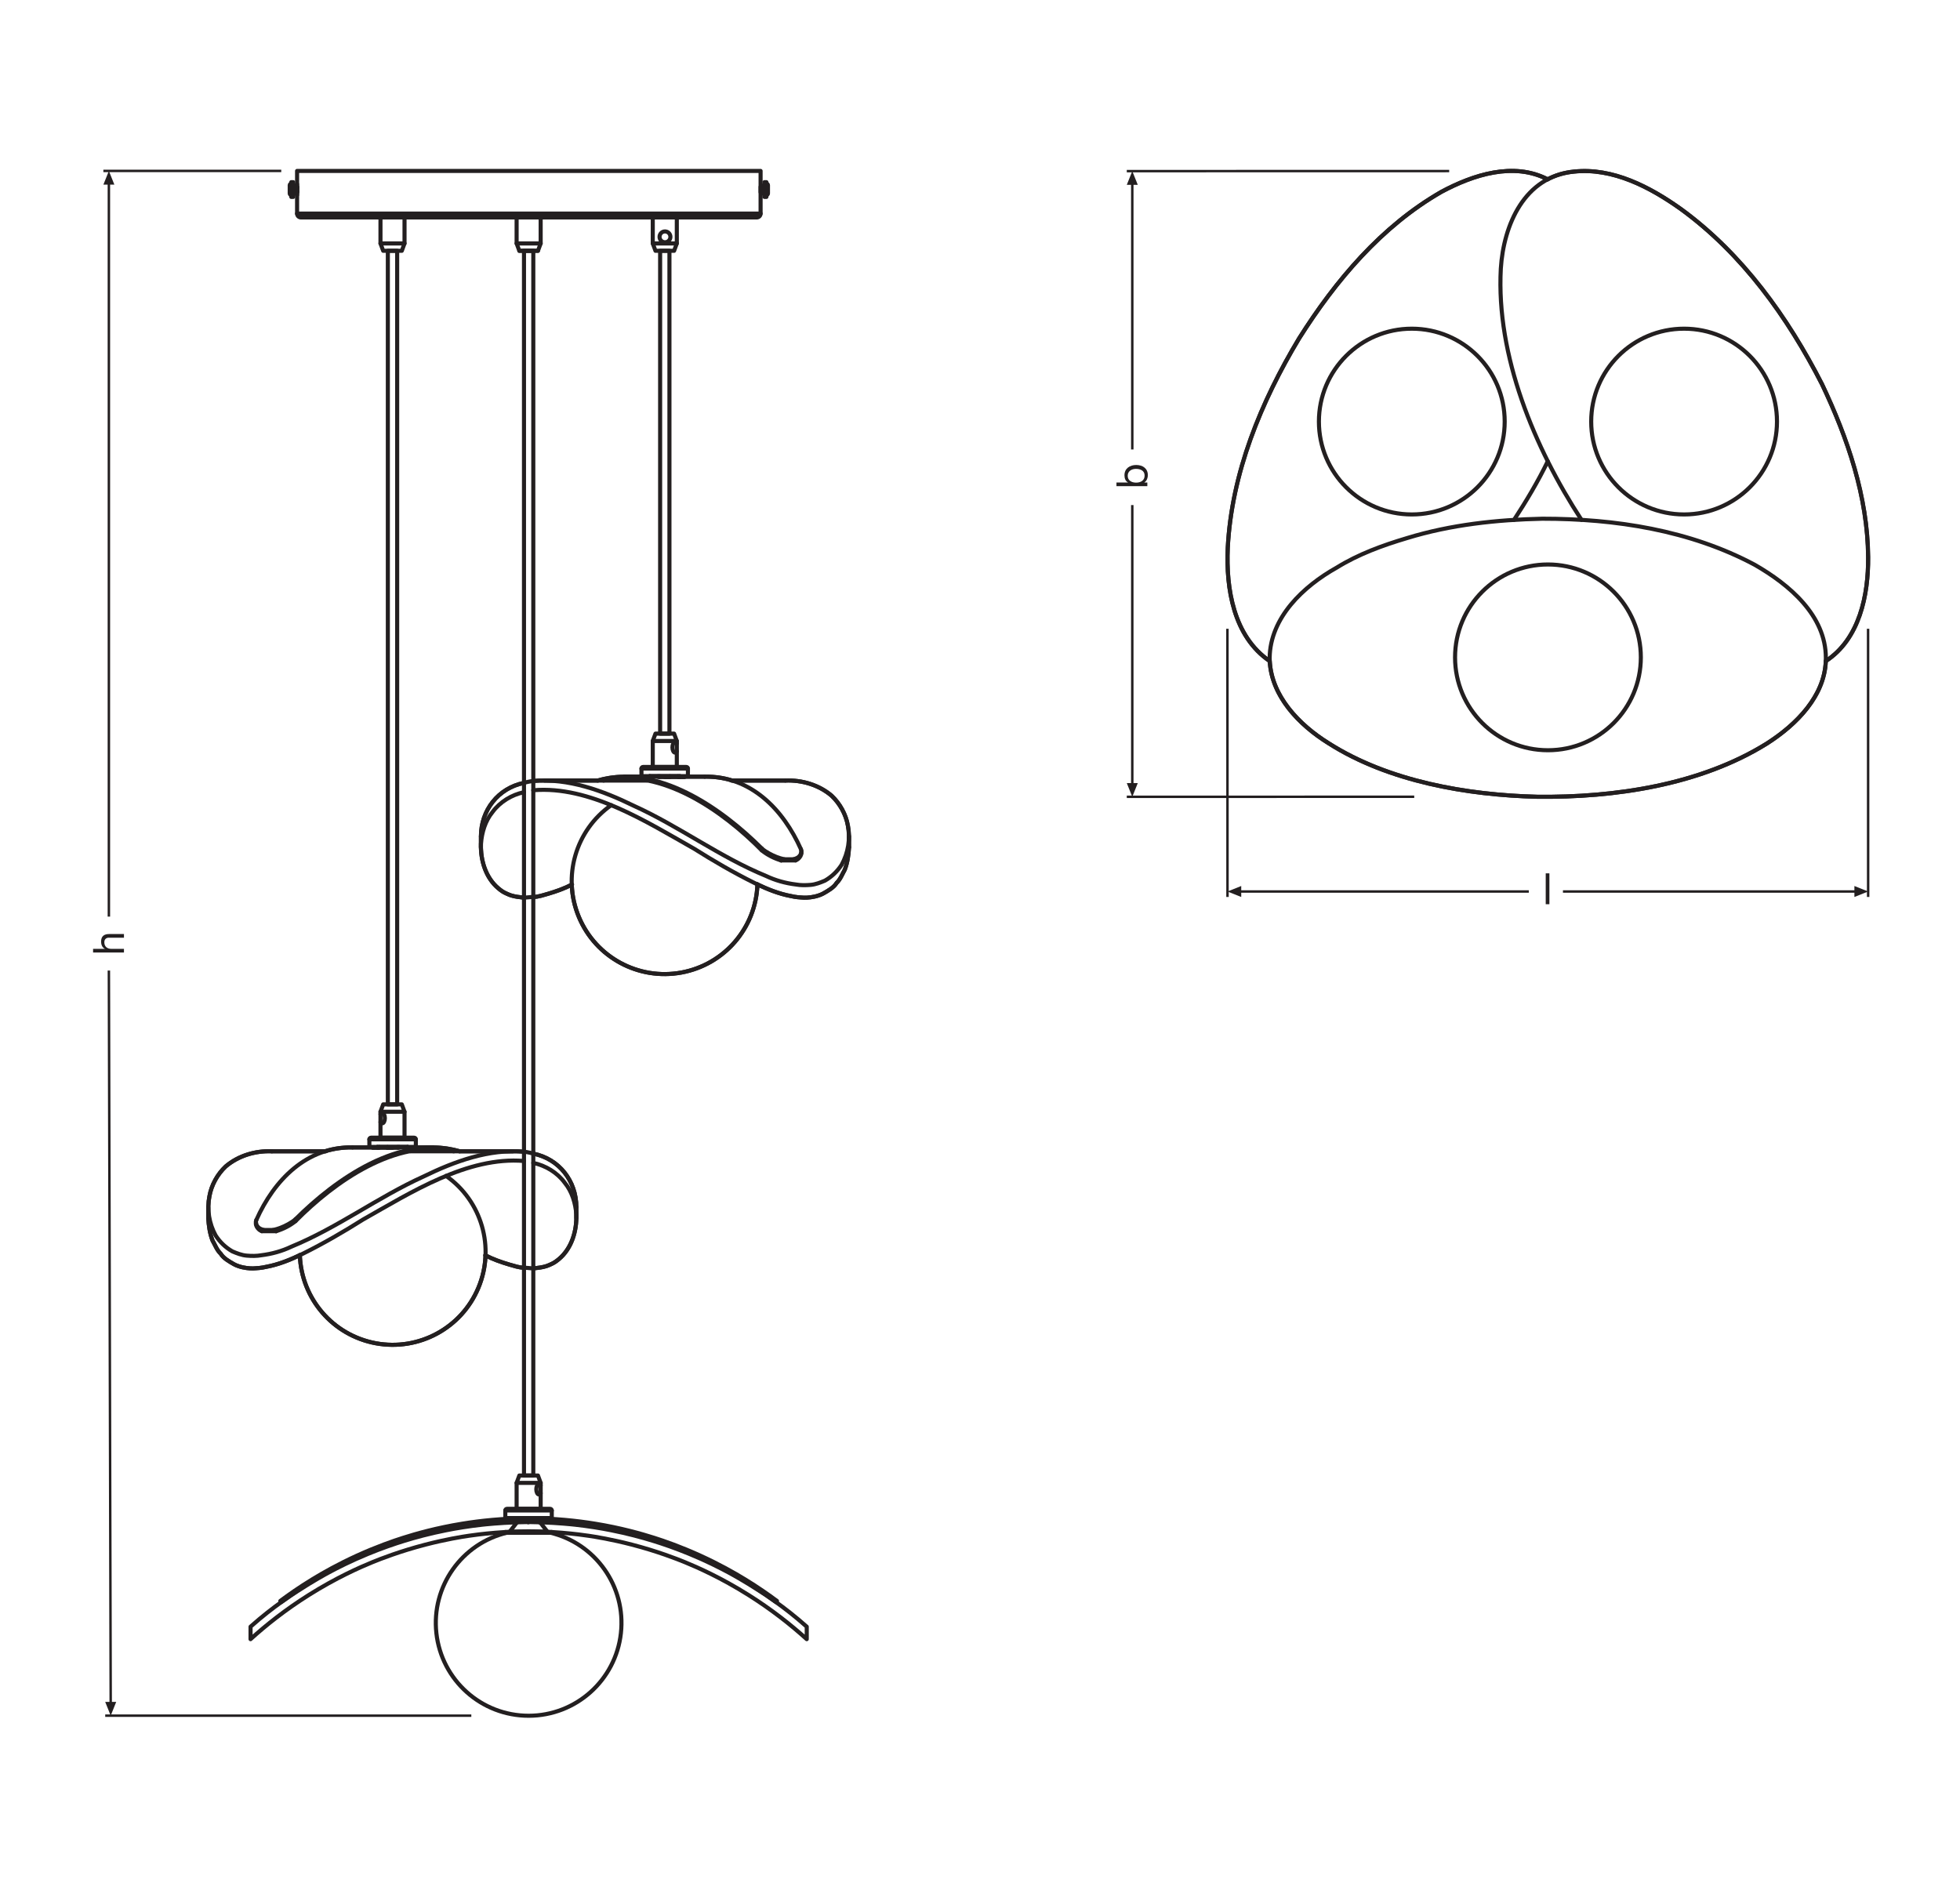 <?xml version="1.0" encoding="UTF-8" standalone="no"?>
<!-- Created with Inkscape (http://www.inkscape.org/) -->

<svg
   version="1.1"
   id="svg2"
   xml:space="preserve"
   width="453.543"
   height="436.536"
   viewBox="0 0 453.543 436.536"
   sodipodi:docname="PG_DAM_WORKFLOW-357767_DECOR_PEARL_PENDANT_3XG9_BG_ml_k_02.pdf"
   xmlns:inkscape="http://www.inkscape.org/namespaces/inkscape"
   xmlns:sodipodi="http://sodipodi.sourceforge.net/DTD/sodipodi-0.dtd"
   xmlns="http://www.w3.org/2000/svg"
   xmlns:svg="http://www.w3.org/2000/svg"><defs
     id="defs6"><clipPath
       clipPathUnits="userSpaceOnUse"
       id="clipPath16"><path
         d="M 0,327.402 H 340.157 V 0 H 0 Z"
         id="path14" /></clipPath><clipPath
       clipPathUnits="userSpaceOnUse"
       id="clipPath606"><path
         d="M 0,327.402 H 340.157 V 0 H 0 Z"
         id="path604" /></clipPath></defs><sodipodi:namedview
     id="namedview4"
     pagecolor="#ffffff"
     bordercolor="#666666"
     borderopacity="1.0"
     inkscape:pageshadow="2"
     inkscape:pageopacity="0.0"
     inkscape:pagecheckerboard="0" /><g
     id="g8"
     inkscape:groupmode="layer"
     inkscape:label="PG_DAM_WORKFLOW-357767_DECOR_PEARL_PENDANT_3XG9_BG_ml_k_02"
     transform="matrix(1.333,0,0,-1.333,0,436.536)"><g
       id="g10"><g
         id="g12"
         clip-path="url(#clipPath16)"><g
           id="g18"
           transform="translate(220.402,212.714)"><path
             d="m 0,0 c -6.26,4.266 -7.598,12.579 -7.272,19.661 0.668,12.949 5.768,25.351 12.389,36.359 6.333,10.042 14.305,19.476 24.711,25.451 5.52,2.957 12.487,5.229 18.42,2.17 l 0.008,-0.004 c 1.325,0.699 2.831,1.166 4.532,1.336 6.773,0.736 13.285,-2.699 18.651,-6.532 10.62,-7.745 18.503,-18.75 24.441,-30.366 4.457,-9.377 7.934,-19.55 8.013,-30.03 C 103.947,11.465 102.415,3.835 96.554,0 l -0.01,-0.006 C 96.302,-6.203 91.346,-11.09 86.386,-14.274 74.831,-21.514 59.905,-23.723 46.459,-23.566 34.26,-23.264 20.646,-20.909 10.234,-14.274 5.202,-11.146 0.338,-6.193 0.016,-0.01 Z"
             style="fill:none;stroke:#231f20;stroke-width:0.709;stroke-linecap:round;stroke-linejoin:round;stroke-miterlimit:10;stroke-dasharray:none;stroke-opacity:1"
             id="path20" /></g><g
           id="g22"
           transform="translate(228.953,254.291)"><path
             d="m 0,0 c 0,-8.906 7.22,-16.126 16.126,-16.126 8.906,0 16.126,7.22 16.126,16.126 0,8.906 -7.22,16.126 -16.126,16.126 C 7.22,16.126 0,8.906 0,0"
             style="fill:none;stroke:#231f20;stroke-width:0.709;stroke-linecap:round;stroke-linejoin:round;stroke-miterlimit:3.864;stroke-dasharray:none;stroke-opacity:1"
             id="path24" /></g><g
           id="g26"
           transform="translate(252.587,213.353)"><path
             d="m 0,0 c 0,-8.906 7.22,-16.126 16.126,-16.126 8.906,0 16.126,7.22 16.126,16.126 0,8.906 -7.22,16.126 -16.126,16.126 C 7.22,16.126 0,8.906 0,0"
             style="fill:none;stroke:#231f20;stroke-width:0.709;stroke-linecap:round;stroke-linejoin:round;stroke-miterlimit:3.864;stroke-dasharray:none;stroke-opacity:1"
             id="path28" /></g><g
           id="g30"
           transform="translate(276.22,254.291)"><path
             d="m 0,0 c 0,-8.906 7.22,-16.126 16.126,-16.126 8.906,0 16.126,7.22 16.126,16.126 0,8.906 -7.22,16.126 -16.126,16.126 C 7.22,16.126 0,8.906 0,0"
             style="fill:none;stroke:#231f20;stroke-width:0.709;stroke-linecap:round;stroke-linejoin:round;stroke-miterlimit:3.864;stroke-dasharray:none;stroke-opacity:1"
             id="path32" /></g><g
           id="g34"
           transform="translate(262.821,237.222)"><path
             d="M 0,0 C 2.112,3.228 4.179,6.69 5.858,10.167"
             style="fill:none;stroke:#231f20;stroke-width:0.709;stroke-linecap:round;stroke-linejoin:round;stroke-miterlimit:3.864;stroke-dasharray:none;stroke-opacity:1"
             id="path36" /></g><g
           id="g38"
           transform="translate(268.679,296.34)"><path
             d="m 0,0 c -5.939,3.081 -12.92,0.806 -18.449,-2.155 -10.406,-5.975 -18.378,-15.409 -24.711,-25.451 -6.62,-11.008 -11.721,-23.41 -12.389,-36.359 -0.326,-7.082 1.012,-15.395 7.272,-19.661"
             style="fill:none;stroke:#231f20;stroke-width:0.709;stroke-linecap:round;stroke-linejoin:round;stroke-miterlimit:3.864;stroke-dasharray:none;stroke-opacity:1"
             id="path40" /></g><g
           id="g42"
           transform="translate(316.956,213.252)"><path
             d="m 0,0 c -0.001,7.406 -6.392,12.753 -12.322,16.16 -11.253,6.022 -24.25,8.021 -36.897,8.012 -7.912,-0.174 -15.91,-1.035 -23.499,-3.367 -4.202,-1.248 -8.458,-2.799 -12.187,-5.117 C -90.675,12.46 -96.468,7.034 -96.554,0 c 0.052,-6.439 5.054,-11.593 10.235,-14.813 10.411,-6.634 24.025,-8.99 36.224,-9.292 13.446,-0.156 28.372,2.053 39.928,9.292 C -5.063,-11.536 0.037,-6.455 0,0"
             style="fill:none;stroke:#231f20;stroke-width:0.709;stroke-linecap:round;stroke-linejoin:round;stroke-miterlimit:3.864;stroke-dasharray:none;stroke-opacity:1"
             id="path44" /></g><g
           id="g46"
           transform="translate(316.956,212.714)"><path
             d="m 0,0 c 5.861,3.835 7.394,11.465 7.339,18.045 -0.078,10.48 -3.555,20.653 -8.012,30.03 -5.938,11.616 -13.821,22.621 -24.442,30.366 -5.365,3.833 -11.878,7.268 -18.651,6.532 -8.537,-0.854 -12.173,-9.185 -12.658,-16.833 -0.827,-15.146 5.85,-31.138 14.005,-43.631"
             style="fill:none;stroke:#231f20;stroke-width:0.709;stroke-linecap:round;stroke-linejoin:round;stroke-miterlimit:3.864;stroke-dasharray:none;stroke-opacity:1"
             id="path48" /></g><g
           id="g50"
           transform="translate(70.761,128.358)"><path
             d="m 0,0 v -0.09 h 0.471 3.906 0.091 c 1.525,-0.017 3.049,-0.23 4.554,-0.673 h 0.016 9.209 l 0.116,0.005 c 0.61,0.001 1.223,-0.022 1.836,-0.073 0,0 0.881,-0.101 1.616,-0.336 4.491,-0.911 7.475,-4.753 7.474,-9.292 v -1.886 l 0.002,-0.105 c -0.07,-2.614 -0.99,-5.328 -3.032,-7.032 -0.438,-0.367 -0.854,-0.666 -1.346,-0.875 -0.262,-0.111 -0.483,-0.23 -0.808,-0.337 -0.728,-0.237 -1.535,-0.314 -2.29,-0.404 l -1.616,0.135 c -0.855,-0.019 -1.741,0.32 -2.558,0.539 -1.367,0.402 -2.818,0.91 -4.091,1.572 l -0.026,0.014 c -0.07,-1.894 -0.476,-3.8 -1.243,-5.63 -2.93,-6.993 -10.336,-11 -17.792,-9.628 -7.442,1.37 -12.928,7.728 -13.197,15.286 v 0.015 c -1.862,-0.888 -3.837,-1.664 -5.868,-2.033 -0.718,-0.175 -1.492,-0.235 -2.222,-0.27 -0.362,0.003 -0.678,0 -1.145,0.068 -0.424,0.061 -0.905,0.146 -1.378,0.312 -0.294,0.103 -0.546,0.188 -0.844,0.361 -0.82,0.477 -1.775,0.992 -2.289,1.818 -0.655,0.617 -0.973,1.526 -1.414,2.289 -0.479,1.236 -0.666,2.588 -0.74,3.905 v 1.886 l 0.022,0.3 c 0.016,0.531 0.075,1.062 0.18,1.585 0.344,1.956 1.384,3.821 2.827,5.185 2.2,1.868 5.136,2.744 8.013,2.626 h 9.14 l 0.076,-0.003 c 1.488,0.466 3.085,0.707 4.789,0.676 h 4.309 V -0.08 0 Z"
             style="fill:none;stroke:#231f20;stroke-width:0.709;stroke-linecap:round;stroke-linejoin:round;stroke-miterlimit:10;stroke-dasharray:none;stroke-opacity:1"
             id="path52" /></g><g
           id="g54"
           transform="translate(52.052,109.593)"><path
             d="m 0,0 c 0.249,-7.578 5.742,-13.959 13.198,-15.331 7.457,-1.372 14.862,2.635 17.792,9.628 2.93,6.992 0.593,15.082 -5.614,19.435"
             style="fill:none;stroke:#231f20;stroke-width:0.709;stroke-linecap:round;stroke-linejoin:round;stroke-miterlimit:3.864;stroke-dasharray:none;stroke-opacity:1"
             id="path56" /></g><g
           id="g58"
           transform="translate(92.577,107.26)"><path
             d="M 0,0 C 0.755,0.089 1.562,0.166 2.289,0.404 2.614,0.51 2.836,0.629 3.097,0.741 3.589,0.95 4.006,1.249 4.444,1.616 6.672,3.475 7.564,6.537 7.474,9.359 7.311,11.336 6.731,13.332 5.454,14.88 4.157,16.64 2.127,17.871 0,18.314"
             style="fill:none;stroke:#231f20;stroke-width:0.709;stroke-linecap:round;stroke-linejoin:round;stroke-miterlimit:3.864;stroke-dasharray:none;stroke-opacity:1"
             id="path60" /></g><g
           id="g62"
           transform="translate(90.961,125.911)"><path
             d="m 0,0 c -9.787,0.831 -19.699,-5.508 -27.943,-10.167 -3.349,-2.113 -6.883,-4.165 -10.436,-5.925 -2.016,-0.993 -4.172,-1.885 -6.397,-2.29 -0.718,-0.175 -1.491,-0.235 -2.221,-0.269 -0.362,0.002 -0.678,0 -1.145,0.067 -0.425,0.062 -0.906,0.146 -1.378,0.312 -0.294,0.104 -0.546,0.188 -0.844,0.362 -0.82,0.477 -1.775,0.992 -2.289,1.818 -0.655,0.617 -0.973,1.526 -1.414,2.289 -0.48,1.236 -0.666,2.587 -0.741,3.905"
             style="fill:none;stroke:#231f20;stroke-width:0.709;stroke-linecap:round;stroke-linejoin:round;stroke-miterlimit:3.864;stroke-dasharray:none;stroke-opacity:1"
             id="path64" /></g><g
           id="g66"
           transform="translate(84.228,109.549)"><path
             d="M 0,0 C 1.293,-0.683 2.777,-1.204 4.175,-1.616 4.991,-1.834 5.878,-2.174 6.733,-2.155"
             style="fill:none;stroke:#231f20;stroke-width:0.709;stroke-linecap:round;stroke-linejoin:round;stroke-miterlimit:3.864;stroke-dasharray:none;stroke-opacity:1"
             id="path68" /></g><g
           id="g70"
           transform="translate(47.195,127.594)"><path
             d="m 0,0 c -2.876,0.119 -5.813,-0.758 -8.012,-2.626 -1.444,-1.364 -2.483,-3.229 -2.828,-5.184 -0.459,-2.305 -0.047,-4.743 1.077,-6.801 0.753,-1.162 1.704,-2.072 2.895,-2.76 0.785,-0.337 1.638,-0.671 2.491,-0.741 0.858,-0.071 1.727,-0.086 2.559,0.067 1.774,0.217 3.573,0.708 5.185,1.481 8.011,3.284 15.08,8.618 22.96,12.187 5.388,2.636 11.356,4.813 17.439,4.31"
             style="fill:none;stroke:#231f20;stroke-width:0.709;stroke-linecap:round;stroke-linejoin:round;stroke-miterlimit:3.864;stroke-dasharray:none;stroke-opacity:1"
             id="path72" /></g><g
           id="g74"
           transform="translate(92.577,127.19)"><path
             d="M 0,0 C 4.491,-0.911 7.475,-4.752 7.474,-9.292"
             style="fill:none;stroke:#231f20;stroke-width:0.709;stroke-linecap:round;stroke-linejoin:round;stroke-miterlimit:3.864;stroke-dasharray:none;stroke-opacity:1"
             id="path76" /></g><g
           id="g78"
           transform="translate(47.195,127.594)"><path
             d="M 0,0 H 9.359"
             style="fill:none;stroke:#231f20;stroke-width:0.709;stroke-linecap:round;stroke-linejoin:round;stroke-miterlimit:3.864;stroke-dasharray:none;stroke-opacity:1"
             id="path80" /></g><g
           id="g82"
           transform="translate(71.233,127.594)"><path
             d="M 0,0 H 17.776"
             style="fill:none;stroke:#231f20;stroke-width:0.709;stroke-linecap:round;stroke-linejoin:round;stroke-miterlimit:3.864;stroke-dasharray:none;stroke-opacity:1"
             id="path84" /></g><g
           id="g86"
           transform="translate(100.051,117.898)"><path
             d="M 0,0 V -1.885"
             style="fill:none;stroke:#231f20;stroke-width:0.709;stroke-linecap:round;stroke-linejoin:round;stroke-miterlimit:3.864;stroke-dasharray:none;stroke-opacity:1"
             id="path88" /></g><g
           id="g90"
           transform="translate(36.153,117.898)"><path
             d="M 0,0 V -1.885"
             style="fill:none;stroke:#231f20;stroke-width:0.709;stroke-linecap:round;stroke-linejoin:round;stroke-miterlimit:3.864;stroke-dasharray:none;stroke-opacity:1"
             id="path92" /></g><g
           id="g94"
           transform="translate(44.502,115.677)"><path
             d="m 0,0 c -0.14,-0.262 -0.055,-0.505 0,-0.741 0.046,-0.196 0.195,-0.395 0.337,-0.538 0.236,-0.24 0.606,-0.366 0.942,-0.472 L 0.943,-1.953 c -0.203,0.106 -0.339,0.14 -0.539,0.337 -0.248,0.244 -0.488,0.585 -0.48,0.954"
             style="fill:none;stroke:#231f20;stroke-width:0.709;stroke-linecap:round;stroke-linejoin:round;stroke-miterlimit:3.864;stroke-dasharray:none;stroke-opacity:1"
             id="path96" /></g><g
           id="g98"
           transform="translate(51.303,115.475)"><path
             d="M 0,0 C -0.97,-0.797 -2.167,-1.393 -3.367,-1.751"
             style="fill:none;stroke:#231f20;stroke-width:0.709;stroke-linecap:round;stroke-linejoin:round;stroke-miterlimit:3.864;stroke-dasharray:none;stroke-opacity:1"
             id="path100" /></g><g
           id="g102"
           transform="translate(47.936,113.724)"><path
             d="m 0,0 -0.539,0.202 c 0.915,0.196 1.802,0.555 2.626,1.01 0.45,0.248 0.915,0.539 1.28,0.875"
             style="fill:none;stroke:#231f20;stroke-width:0.709;stroke-linecap:round;stroke-linejoin:round;stroke-miterlimit:3.864;stroke-dasharray:none;stroke-opacity:1"
             id="path104" /></g><g
           id="g106"
           transform="translate(45.781,113.926)"><path
             d="M 0,0 H 1.616"
             style="fill:none;stroke:#231f20;stroke-width:0.709;stroke-linecap:round;stroke-linejoin:round;stroke-miterlimit:3.864;stroke-dasharray:none;stroke-opacity:1"
             id="path108" /></g><g
           id="g110"
           transform="translate(45.445,113.724)"><path
             d="M 0,0 H 2.491"
             style="fill:none;stroke:#231f20;stroke-width:0.709;stroke-linecap:round;stroke-linejoin:round;stroke-miterlimit:3.864;stroke-dasharray:none;stroke-opacity:1"
             id="path112" /></g><g
           id="g114"
           transform="translate(78.774,127.594)"><path
             d="M 0,0 C -10.083,2.265 -20.714,-5.281 -27.471,-12.12"
             style="fill:none;stroke:#231f20;stroke-width:0.709;stroke-linecap:round;stroke-linejoin:round;stroke-miterlimit:3.864;stroke-dasharray:none;stroke-opacity:1"
             id="path116" /></g><g
           id="g118"
           transform="translate(71.233,128.268)"><path
             d="M 0,0 H -0.135 -0.202 -0.471 -0.673 -1.01 -1.347 -1.616 L -2.357,-0.067 H -2.693 -3.097 -3.838 -4.175 -4.511 -4.848 -5.185 -5.454 -5.723 -5.925 -6.127 -6.262 -6.329 -6.396 -6.464 -6.531 V 0 h -0.067 0.067 0.067 0.135 0.202 0.067 0.135 0.202"
             style="fill:none;stroke:#231f20;stroke-width:0.709;stroke-linecap:round;stroke-linejoin:round;stroke-miterlimit:3.864;stroke-dasharray:none;stroke-opacity:1"
             id="path120" /></g><g
           id="g122"
           transform="translate(67.26,128.2)"><path
             d="M 0,0 H 0.404 0.875"
             style="fill:none;stroke:#231f20;stroke-width:0.709;stroke-linecap:round;stroke-linejoin:round;stroke-miterlimit:3.864;stroke-dasharray:none;stroke-opacity:1"
             id="path124" /></g><g
           id="g126"
           transform="translate(51.303,115.811)"><path
             d="M 0,0 C 6.993,6.979 18.151,14.827 28.481,11.783"
             style="fill:none;stroke:#231f20;stroke-width:0.709;stroke-linecap:round;stroke-linejoin:round;stroke-miterlimit:3.864;stroke-dasharray:none;stroke-opacity:1"
             id="path128" /></g><g
           id="g130"
           transform="translate(61.2,128.268)"><path
             d="M 0,0 C -7.994,0.148 -13.638,-5.713 -16.698,-12.591"
             style="fill:none;stroke:#231f20;stroke-width:0.709;stroke-linecap:round;stroke-linejoin:round;stroke-miterlimit:3.864;stroke-dasharray:none;stroke-opacity:1"
             id="path132" /></g><g
           id="g134"
           transform="translate(44.426,115.354)"><path
             d="M 0,0 V -0.34"
             style="fill:none;stroke:#231f20;stroke-width:0.709;stroke-linecap:round;stroke-linejoin:round;stroke-miterlimit:3.864;stroke-dasharray:none;stroke-opacity:1"
             id="path136" /></g><g
           id="g138"
           transform="translate(61.2,128.268)"><path
             d="M 0,0 H 3.905"
             style="fill:none;stroke:#231f20;stroke-width:0.709;stroke-linecap:round;stroke-linejoin:round;stroke-miterlimit:3.864;stroke-dasharray:none;stroke-opacity:1"
             id="path140" /></g><g
           id="g142"
           transform="translate(71.233,128.268)"><path
             d="M 0,0 H 3.905"
             style="fill:none;stroke:#231f20;stroke-width:0.709;stroke-linecap:round;stroke-linejoin:round;stroke-miterlimit:3.864;stroke-dasharray:none;stroke-opacity:1"
             id="path144" /></g><g
           id="g146"
           transform="translate(67.26,128.2)"><path
             d="M 0,0 V 0.135"
             style="fill:none;stroke:#231f20;stroke-width:0.709;stroke-linecap:round;stroke-linejoin:round;stroke-miterlimit:3.864;stroke-dasharray:none;stroke-opacity:1"
             id="path148" /></g><g
           id="g150"
           transform="translate(65.51,128.335)"><path
             d="M 0,0 V -0.135"
             style="fill:none;stroke:#231f20;stroke-width:0.709;stroke-linecap:round;stroke-linejoin:round;stroke-miterlimit:3.864;stroke-dasharray:none;stroke-opacity:1"
             id="path152" /></g><g
           id="g154"
           transform="translate(65.846,128.335)"><path
             d="M 0,0 -0.067,-0.135"
             style="fill:none;stroke:#231f20;stroke-width:0.709;stroke-linecap:round;stroke-linejoin:round;stroke-miterlimit:3.864;stroke-dasharray:none;stroke-opacity:1"
             id="path156" /></g><g
           id="g158"
           transform="translate(69.011,128.335)"><path
             d="M 0,0 0.067,-0.135"
             style="fill:none;stroke:#231f20;stroke-width:0.709;stroke-linecap:round;stroke-linejoin:round;stroke-miterlimit:3.864;stroke-dasharray:none;stroke-opacity:1"
             id="path160" /></g><g
           id="g162"
           transform="translate(69.28,128.335)"><path
             d="M 0,0 0.067,-0.067"
             style="fill:none;stroke:#231f20;stroke-width:0.709;stroke-linecap:round;stroke-linejoin:round;stroke-miterlimit:3.864;stroke-dasharray:none;stroke-opacity:1"
             id="path164" /></g><g
           id="g166"
           transform="translate(70.761,128.358)"><path
             d="M 0,0 V -0.09"
             style="fill:none;stroke:#231f20;stroke-width:0.709;stroke-linecap:round;stroke-linejoin:round;stroke-miterlimit:3.864;stroke-dasharray:none;stroke-opacity:1"
             id="path168" /></g><g
           id="g170"
           transform="translate(70.223,129.951)"><path
             d="m 0,0 v 4.511 l -0.471,1.28 H -3.703 L -4.175,4.511 V 0 Z"
             style="fill:none;stroke:#231f20;stroke-width:0.709;stroke-linecap:round;stroke-linejoin:round;stroke-miterlimit:10;stroke-dasharray:none;stroke-opacity:1"
             id="path172" /></g><g
           id="g174"
           transform="translate(66.051,134.043)"><path
             d="m 0,0 c 0.082,0.136 0.182,0.215 0.295,0.215 0.257,0 0.464,-0.408 0.464,-0.91 0,-0.495 -0.207,-0.903 -0.464,-0.903 -0.113,0 -0.213,0.079 -0.295,0.215"
             style="fill:none;stroke:#231f20;stroke-width:0.709;stroke-linecap:round;stroke-linejoin:round;stroke-miterlimit:3.864;stroke-dasharray:none;stroke-opacity:1"
             id="path176" /></g><g
           id="g178"
           transform="translate(66.049,134.462)"><path
             d="M 0,0 H 4.175"
             style="fill:none;stroke:#231f20;stroke-width:0.709;stroke-linecap:round;stroke-linejoin:round;stroke-miterlimit:3.864;stroke-dasharray:none;stroke-opacity:1"
             id="path180" /></g><g
           id="g182"
           transform="translate(72.185,128.358)"><path
             d="M 0,0 V 1.3 1.316 C 0,1.473 -0.127,1.6 -0.283,1.6 H -7.782 C -7.939,1.6 -8.065,1.473 -8.065,1.316 V 1.3 0 Z"
             style="fill:none;stroke:#231f20;stroke-width:0.709;stroke-linecap:round;stroke-linejoin:round;stroke-miterlimit:10;stroke-dasharray:none;stroke-opacity:1"
             id="path184" /></g><g
           id="g186"
           transform="translate(72.185,129.674)"><path
             d="M 0,0 H -8.065"
             style="fill:none;stroke:#231f20;stroke-width:0.709;stroke-linecap:round;stroke-linejoin:round;stroke-miterlimit:10;stroke-dasharray:none;stroke-opacity:1"
             id="path188" /></g><path
           d="m 67.328,283.938 h 1.616 V 135.741 h -1.616 z"
           style="fill:none;stroke:#231f20;stroke-width:0.709;stroke-linecap:round;stroke-linejoin:round;stroke-miterlimit:10;stroke-dasharray:none;stroke-opacity:1"
           id="path190" /><g
           id="g192"
           transform="translate(112.777,192.727)"><path
             d="m 0,0 v -0.09 h -0.471 -3.906 -0.091 c -1.525,-0.017 -3.049,-0.23 -4.554,-0.673 h -0.016 -9.209 l -0.116,0.005 c -0.61,0.001 -1.223,-0.022 -1.836,-0.073 0,0 -0.881,-0.101 -1.616,-0.336 -4.491,-0.911 -7.475,-4.753 -7.474,-9.292 v -1.886 l -0.002,-0.105 c 0.07,-2.614 0.99,-5.328 3.032,-7.032 0.438,-0.367 0.854,-0.666 1.346,-0.875 0.262,-0.111 0.483,-0.23 0.808,-0.337 0.728,-0.237 1.535,-0.314 2.29,-0.404 l 1.616,0.135 c 0.855,-0.019 1.741,0.32 2.558,0.539 1.367,0.402 2.818,0.91 4.091,1.572 l 0.026,0.014 c 0.07,-1.894 0.476,-3.8 1.243,-5.63 2.93,-6.993 10.336,-11 17.792,-9.628 7.442,1.37 12.928,7.728 13.197,15.286 v 0.015 c 1.862,-0.888 3.837,-1.664 5.868,-2.033 0.718,-0.175 1.492,-0.235 2.222,-0.27 0.362,0.003 0.678,0 1.145,0.068 0.424,0.061 0.905,0.146 1.378,0.312 0.294,0.103 0.546,0.188 0.844,0.361 0.82,0.477 1.775,0.992 2.289,1.818 0.655,0.617 0.973,1.526 1.414,2.289 0.479,1.236 0.666,2.588 0.74,3.905 v 1.886 l -0.022,0.3 c -0.016,0.531 -0.075,1.062 -0.18,1.585 -0.344,1.956 -1.384,3.821 -2.827,5.185 -2.2,1.868 -5.136,2.744 -8.013,2.626 h -9.14 L 14.35,-0.766 C 12.862,-0.3 11.265,-0.059 9.561,-0.09 H 5.252 V -0.08 0 Z"
             style="fill:none;stroke:#231f20;stroke-width:0.709;stroke-linecap:round;stroke-linejoin:round;stroke-miterlimit:10;stroke-dasharray:none;stroke-opacity:1"
             id="path194" /></g><g
           id="g196"
           transform="translate(131.486,173.962)"><path
             d="m 0,0 c -0.249,-7.578 -5.742,-13.959 -13.198,-15.331 -7.457,-1.372 -14.862,2.635 -17.792,9.628 -2.93,6.992 -0.593,15.082 5.614,19.435"
             style="fill:none;stroke:#231f20;stroke-width:0.709;stroke-linecap:round;stroke-linejoin:round;stroke-miterlimit:3.864;stroke-dasharray:none;stroke-opacity:1"
             id="path198" /></g><g
           id="g200"
           transform="translate(90.961,171.629)"><path
             d="m 0,0 c -0.755,0.089 -1.562,0.166 -2.289,0.404 -0.325,0.106 -0.547,0.225 -0.808,0.337 -0.492,0.209 -0.909,0.508 -1.347,0.875 -2.228,1.859 -3.12,4.921 -3.03,7.743 0.163,1.977 0.743,3.973 2.02,5.521 1.297,1.76 3.327,2.991 5.454,3.434"
             style="fill:none;stroke:#231f20;stroke-width:0.709;stroke-linecap:round;stroke-linejoin:round;stroke-miterlimit:3.864;stroke-dasharray:none;stroke-opacity:1"
             id="path202" /></g><g
           id="g204"
           transform="translate(92.577,190.28)"><path
             d="m 0,0 c 9.787,0.831 19.699,-5.508 27.943,-10.167 3.349,-2.113 6.883,-4.165 10.436,-5.925 2.016,-0.993 4.172,-1.885 6.397,-2.29 0.718,-0.175 1.491,-0.235 2.221,-0.269 0.362,0.002 0.678,0 1.145,0.067 0.425,0.062 0.906,0.146 1.378,0.312 0.294,0.104 0.546,0.188 0.844,0.362 0.82,0.477 1.775,0.992 2.289,1.818 0.655,0.617 0.973,1.526 1.414,2.289 0.48,1.236 0.666,2.587 0.741,3.905"
             style="fill:none;stroke:#231f20;stroke-width:0.709;stroke-linecap:round;stroke-linejoin:round;stroke-miterlimit:3.864;stroke-dasharray:none;stroke-opacity:1"
             id="path206" /></g><g
           id="g208"
           transform="translate(99.31,173.918)"><path
             d="M 0,0 C -1.293,-0.683 -2.777,-1.204 -4.175,-1.616 -4.991,-1.834 -5.878,-2.174 -6.733,-2.155"
             style="fill:none;stroke:#231f20;stroke-width:0.709;stroke-linecap:round;stroke-linejoin:round;stroke-miterlimit:3.864;stroke-dasharray:none;stroke-opacity:1"
             id="path210" /></g><g
           id="g212"
           transform="translate(136.343,191.963)"><path
             d="m 0,0 c 2.876,0.119 5.813,-0.758 8.012,-2.626 1.444,-1.364 2.483,-3.229 2.828,-5.184 0.459,-2.305 0.047,-4.743 -1.077,-6.801 -0.753,-1.162 -1.704,-2.072 -2.895,-2.761 -0.785,-0.336 -1.638,-0.67 -2.491,-0.74 -0.858,-0.071 -1.727,-0.086 -2.559,0.067 -1.774,0.217 -3.573,0.708 -5.185,1.481 -8.011,3.284 -15.08,8.618 -22.96,12.187 -5.388,2.636 -11.356,4.813 -17.439,4.31"
             style="fill:none;stroke:#231f20;stroke-width:0.709;stroke-linecap:round;stroke-linejoin:round;stroke-miterlimit:3.864;stroke-dasharray:none;stroke-opacity:1"
             id="path214" /></g><g
           id="g216"
           transform="translate(90.961,191.559)"><path
             d="M 0,0 C -4.491,-0.911 -7.475,-4.752 -7.474,-9.292"
             style="fill:none;stroke:#231f20;stroke-width:0.709;stroke-linecap:round;stroke-linejoin:round;stroke-miterlimit:3.864;stroke-dasharray:none;stroke-opacity:1"
             id="path218" /></g><g
           id="g220"
           transform="translate(136.343,191.963)"><path
             d="M 0,0 H -9.359"
             style="fill:none;stroke:#231f20;stroke-width:0.709;stroke-linecap:round;stroke-linejoin:round;stroke-miterlimit:3.864;stroke-dasharray:none;stroke-opacity:1"
             id="path222" /></g><g
           id="g224"
           transform="translate(112.305,191.963)"><path
             d="M 0,0 H -17.776"
             style="fill:none;stroke:#231f20;stroke-width:0.709;stroke-linecap:round;stroke-linejoin:round;stroke-miterlimit:3.864;stroke-dasharray:none;stroke-opacity:1"
             id="path226" /></g><g
           id="g228"
           transform="translate(83.487,182.268)"><path
             d="M 0,0 V -1.885"
             style="fill:none;stroke:#231f20;stroke-width:0.709;stroke-linecap:round;stroke-linejoin:round;stroke-miterlimit:3.864;stroke-dasharray:none;stroke-opacity:1"
             id="path230" /></g><g
           id="g232"
           transform="translate(147.385,182.268)"><path
             d="M 0,0 V -1.885"
             style="fill:none;stroke:#231f20;stroke-width:0.709;stroke-linecap:round;stroke-linejoin:round;stroke-miterlimit:3.864;stroke-dasharray:none;stroke-opacity:1"
             id="path234" /></g><g
           id="g236"
           transform="translate(139.036,180.046)"><path
             d="m 0,0 c 0.14,-0.262 0.055,-0.505 0,-0.741 -0.046,-0.196 -0.195,-0.395 -0.337,-0.538 -0.236,-0.24 -0.606,-0.366 -0.942,-0.472 l 0.336,-0.202 c 0.203,0.106 0.339,0.14 0.539,0.337 0.248,0.244 0.488,0.585 0.48,0.954"
             style="fill:none;stroke:#231f20;stroke-width:0.709;stroke-linecap:round;stroke-linejoin:round;stroke-miterlimit:3.864;stroke-dasharray:none;stroke-opacity:1"
             id="path238" /></g><g
           id="g240"
           transform="translate(132.236,179.844)"><path
             d="M 0,0 C 0.97,-0.797 2.167,-1.393 3.367,-1.751"
             style="fill:none;stroke:#231f20;stroke-width:0.709;stroke-linecap:round;stroke-linejoin:round;stroke-miterlimit:3.864;stroke-dasharray:none;stroke-opacity:1"
             id="path242" /></g><g
           id="g244"
           transform="translate(135.602,178.093)"><path
             d="m 0,0 0.539,0.202 c -0.915,0.196 -1.802,0.555 -2.626,1.01 -0.45,0.248 -0.915,0.539 -1.28,0.875"
             style="fill:none;stroke:#231f20;stroke-width:0.709;stroke-linecap:round;stroke-linejoin:round;stroke-miterlimit:3.864;stroke-dasharray:none;stroke-opacity:1"
             id="path246" /></g><g
           id="g248"
           transform="translate(137.757,178.295)"><path
             d="M 0,0 H -1.616"
             style="fill:none;stroke:#231f20;stroke-width:0.709;stroke-linecap:round;stroke-linejoin:round;stroke-miterlimit:3.864;stroke-dasharray:none;stroke-opacity:1"
             id="path250" /></g><g
           id="g252"
           transform="translate(138.093,178.093)"><path
             d="M 0,0 H -2.491"
             style="fill:none;stroke:#231f20;stroke-width:0.709;stroke-linecap:round;stroke-linejoin:round;stroke-miterlimit:3.864;stroke-dasharray:none;stroke-opacity:1"
             id="path254" /></g><g
           id="g256"
           transform="translate(104.764,191.963)"><path
             d="M 0,0 C 10.083,2.265 20.714,-5.281 27.471,-12.12"
             style="fill:none;stroke:#231f20;stroke-width:0.709;stroke-linecap:round;stroke-linejoin:round;stroke-miterlimit:3.864;stroke-dasharray:none;stroke-opacity:1"
             id="path258" /></g><g
           id="g260"
           transform="translate(112.305,192.637)"><path
             d="M 0,0 H 0.135 0.202 0.471 0.673 1.01 1.347 1.616 L 2.357,-0.067 H 2.693 3.097 3.838 4.175 4.511 4.848 5.185 5.454 5.723 5.925 6.127 6.262 6.329 6.397 6.464 6.531 V 0 H 6.598 6.531 6.464 6.329 6.127 6.06 5.925 5.723"
             style="fill:none;stroke:#231f20;stroke-width:0.709;stroke-linecap:round;stroke-linejoin:round;stroke-miterlimit:3.864;stroke-dasharray:none;stroke-opacity:1"
             id="path262" /></g><g
           id="g264"
           transform="translate(116.278,192.569)"><path
             d="M 0,0 H -0.404 -0.875"
             style="fill:none;stroke:#231f20;stroke-width:0.709;stroke-linecap:round;stroke-linejoin:round;stroke-miterlimit:3.864;stroke-dasharray:none;stroke-opacity:1"
             id="path266" /></g><g
           id="g268"
           transform="translate(132.236,180.18)"><path
             d="M 0,0 C -6.993,6.979 -18.151,14.827 -28.481,11.783"
             style="fill:none;stroke:#231f20;stroke-width:0.709;stroke-linecap:round;stroke-linejoin:round;stroke-miterlimit:3.864;stroke-dasharray:none;stroke-opacity:1"
             id="path270" /></g><g
           id="g272"
           transform="translate(122.338,192.637)"><path
             d="M 0,0 C 7.994,0.148 13.638,-5.713 16.698,-12.591"
             style="fill:none;stroke:#231f20;stroke-width:0.709;stroke-linecap:round;stroke-linejoin:round;stroke-miterlimit:3.864;stroke-dasharray:none;stroke-opacity:1"
             id="path274" /></g><g
           id="g276"
           transform="translate(139.113,179.723)"><path
             d="M 0,0 V -0.34"
             style="fill:none;stroke:#231f20;stroke-width:0.709;stroke-linecap:round;stroke-linejoin:round;stroke-miterlimit:3.864;stroke-dasharray:none;stroke-opacity:1"
             id="path278" /></g><g
           id="g280"
           transform="translate(122.338,192.637)"><path
             d="M 0,0 H -3.905"
             style="fill:none;stroke:#231f20;stroke-width:0.709;stroke-linecap:round;stroke-linejoin:round;stroke-miterlimit:3.864;stroke-dasharray:none;stroke-opacity:1"
             id="path282" /></g><g
           id="g284"
           transform="translate(112.305,192.637)"><path
             d="M 0,0 H -3.905"
             style="fill:none;stroke:#231f20;stroke-width:0.709;stroke-linecap:round;stroke-linejoin:round;stroke-miterlimit:3.864;stroke-dasharray:none;stroke-opacity:1"
             id="path286" /></g><g
           id="g288"
           transform="translate(116.278,192.569)"><path
             d="M 0,0 V 0.135"
             style="fill:none;stroke:#231f20;stroke-width:0.709;stroke-linecap:round;stroke-linejoin:round;stroke-miterlimit:3.864;stroke-dasharray:none;stroke-opacity:1"
             id="path290" /></g><g
           id="g292"
           transform="translate(118.029,192.704)"><path
             d="M 0,0 V -0.135"
             style="fill:none;stroke:#231f20;stroke-width:0.709;stroke-linecap:round;stroke-linejoin:round;stroke-miterlimit:3.864;stroke-dasharray:none;stroke-opacity:1"
             id="path294" /></g><g
           id="g296"
           transform="translate(117.692,192.704)"><path
             d="M 0,0 0.067,-0.135"
             style="fill:none;stroke:#231f20;stroke-width:0.709;stroke-linecap:round;stroke-linejoin:round;stroke-miterlimit:3.864;stroke-dasharray:none;stroke-opacity:1"
             id="path298" /></g><g
           id="g300"
           transform="translate(114.527,192.704)"><path
             d="M 0,0 -0.067,-0.135"
             style="fill:none;stroke:#231f20;stroke-width:0.709;stroke-linecap:round;stroke-linejoin:round;stroke-miterlimit:3.864;stroke-dasharray:none;stroke-opacity:1"
             id="path302" /></g><g
           id="g304"
           transform="translate(114.258,192.704)"><path
             d="M 0,0 -0.067,-0.067"
             style="fill:none;stroke:#231f20;stroke-width:0.709;stroke-linecap:round;stroke-linejoin:round;stroke-miterlimit:3.864;stroke-dasharray:none;stroke-opacity:1"
             id="path306" /></g><g
           id="g308"
           transform="translate(112.777,192.727)"><path
             d="M 0,0 V -0.09"
             style="fill:none;stroke:#231f20;stroke-width:0.709;stroke-linecap:round;stroke-linejoin:round;stroke-miterlimit:3.864;stroke-dasharray:none;stroke-opacity:1"
             id="path310" /></g><g
           id="g312"
           transform="translate(113.315,194.32)"><path
             d="m 0,0 v 4.511 l 0.471,1.28 H 3.703 L 4.175,4.511 V 0 Z"
             style="fill:none;stroke:#231f20;stroke-width:0.709;stroke-linecap:round;stroke-linejoin:round;stroke-miterlimit:10;stroke-dasharray:none;stroke-opacity:1"
             id="path314" /></g><g
           id="g316"
           transform="translate(117.487,197.029)"><path
             d="m 0,0 c -0.082,-0.136 -0.182,-0.215 -0.295,-0.215 -0.257,0 -0.464,0.408 -0.464,0.903 0,0.502 0.207,0.91 0.464,0.91 0.113,0 0.213,-0.079 0.295,-0.215"
             style="fill:none;stroke:#231f20;stroke-width:0.709;stroke-linecap:round;stroke-linejoin:round;stroke-miterlimit:3.864;stroke-dasharray:none;stroke-opacity:1"
             id="path318" /></g><g
           id="g320"
           transform="translate(117.49,198.831)"><path
             d="M 0,0 H -4.175"
             style="fill:none;stroke:#231f20;stroke-width:0.709;stroke-linecap:round;stroke-linejoin:round;stroke-miterlimit:3.864;stroke-dasharray:none;stroke-opacity:1"
             id="path322" /></g><g
           id="g324"
           transform="translate(111.353,192.727)"><path
             d="M 0,0 V 1.3 1.316 C 0,1.473 0.127,1.6 0.283,1.6 H 7.782 C 7.939,1.6 8.066,1.473 8.066,1.316 V 1.3 0 Z"
             style="fill:none;stroke:#231f20;stroke-width:0.709;stroke-linecap:round;stroke-linejoin:round;stroke-miterlimit:10;stroke-dasharray:none;stroke-opacity:1"
             id="path326" /></g><g
           id="g328"
           transform="translate(111.353,194.043)"><path
             d="M 0,0 H 8.066"
             style="fill:none;stroke:#231f20;stroke-width:0.709;stroke-linecap:round;stroke-linejoin:round;stroke-miterlimit:10;stroke-dasharray:none;stroke-opacity:1"
             id="path330" /></g><path
           d="m 116.21,200.11 h -1.616 v 83.828 h 1.616 z"
           style="fill:none;stroke:#231f20;stroke-width:0.709;stroke-linecap:round;stroke-linejoin:round;stroke-miterlimit:10;stroke-dasharray:none;stroke-opacity:1"
           id="path332" /><g
           id="g334"
           transform="translate(93.856,289.729)"><path
             d="m 0,0 v -4.511 l -0.471,-1.28 h -3.232 l -0.472,1.28 V 0 Z"
             style="fill:none;stroke:#231f20;stroke-width:0.709;stroke-linecap:round;stroke-linejoin:round;stroke-miterlimit:10;stroke-dasharray:none;stroke-opacity:1"
             id="path336" /></g><g
           id="g338"
           transform="translate(89.682,285.217)"><path
             d="m 0,0 h 3.905 0.27"
             style="fill:none;stroke:#231f20;stroke-width:0.709;stroke-linecap:round;stroke-linejoin:round;stroke-miterlimit:3.864;stroke-dasharray:none;stroke-opacity:1"
             id="path340" /></g><g
           id="g342"
           transform="translate(90.153,283.938)"><path
             d="M 0,0 H 3.03 3.232"
             style="fill:none;stroke:#231f20;stroke-width:0.709;stroke-linecap:round;stroke-linejoin:round;stroke-miterlimit:3.864;stroke-dasharray:none;stroke-opacity:1"
             id="path344" /></g><path
           d="m 92.577,71.305 h -1.616 v 212.633 h 1.616 z"
           style="fill:none;stroke:#231f20;stroke-width:0.709;stroke-linecap:round;stroke-linejoin:round;stroke-miterlimit:10;stroke-dasharray:none;stroke-opacity:1"
           id="path346" /><g
           id="g348"
           transform="translate(93.619,63.921)"><path
             d="M 0,0 0.033,-0.067 0.067,-0.333 0.133,-0.733 1.4,-2.366 1.433,-2.4 h -6.566 v 0.034 l 1.267,1.633 0.067,0.4 0.066,0.266 V 0 Z"
             style="fill:none;stroke:#231f20;stroke-width:0.709;stroke-linecap:round;stroke-linejoin:round;stroke-miterlimit:10;stroke-dasharray:none;stroke-opacity:1"
             id="path350" /></g><g
           id="g352"
           transform="translate(93.619,63.188)"><path
             d="M 0,0 -0.067,0.4"
             style="fill:none;stroke:#231f20;stroke-width:0.709;stroke-linecap:round;stroke-linejoin:round;stroke-miterlimit:3.864;stroke-dasharray:none;stroke-opacity:1"
             id="path354" /></g><g
           id="g356"
           transform="translate(93.485,63.855)"><path
             d="M 0,0 V 0.067"
             style="fill:none;stroke:#231f20;stroke-width:0.709;stroke-linecap:round;stroke-linejoin:round;stroke-miterlimit:3.864;stroke-dasharray:none;stroke-opacity:1"
             id="path358" /></g><g
           id="g360"
           transform="translate(91.752,63.355)"><path
             d="M 0,0 0.033,-0.133"
             style="fill:none;stroke:#231f20;stroke-width:0.709;stroke-linecap:round;stroke-linejoin:round;stroke-miterlimit:3.864;stroke-dasharray:none;stroke-opacity:1"
             id="path362" /></g><g
           id="g364"
           transform="translate(91.719,63.921)"><path
             d="M 0,0 -0.033,-0.033"
             style="fill:none;stroke:#231f20;stroke-width:0.709;stroke-linecap:round;stroke-linejoin:round;stroke-miterlimit:3.864;stroke-dasharray:none;stroke-opacity:1"
             id="path366" /></g><g
           id="g368"
           transform="translate(91.652,63.621)"><path
             d="M 0,0 -0.067,-0.4"
             style="fill:none;stroke:#231f20;stroke-width:0.709;stroke-linecap:round;stroke-linejoin:round;stroke-miterlimit:3.864;stroke-dasharray:none;stroke-opacity:1"
             id="path370" /></g><g
           id="g372"
           transform="translate(91.719,63.221)"><path
             d="M 0,0 0.067,0.4"
             style="fill:none;stroke:#231f20;stroke-width:0.709;stroke-linecap:round;stroke-linejoin:round;stroke-miterlimit:3.864;stroke-dasharray:none;stroke-opacity:1"
             id="path374" /></g><g
           id="g376"
           transform="translate(91.852,63.888)"><path
             d="M 0,0 V 0.033"
             style="fill:none;stroke:#231f20;stroke-width:0.709;stroke-linecap:round;stroke-linejoin:round;stroke-miterlimit:3.864;stroke-dasharray:none;stroke-opacity:1"
             id="path378" /></g><g
           id="g380"
           transform="translate(88.486,61.488)"><path
             d="M 0,0 V 0"
             style="fill:none;stroke:#231f20;stroke-width:0.709;stroke-linecap:round;stroke-linejoin:round;stroke-miterlimit:3.864;stroke-dasharray:none;stroke-opacity:1"
             id="path382" /></g><g
           id="g384"
           transform="translate(95.018,61.488)"><path
             d="M 0,0 V 0"
             style="fill:none;stroke:#231f20;stroke-width:0.709;stroke-linecap:round;stroke-linejoin:round;stroke-miterlimit:3.864;stroke-dasharray:none;stroke-opacity:1"
             id="path386" /></g><g
           id="g388"
           transform="translate(95.785,61.388)"><path
             d="M 0,0 H -8.066"
             style="fill:none;stroke:#231f20;stroke-width:0.709;stroke-linecap:round;stroke-linejoin:round;stroke-miterlimit:3.864;stroke-dasharray:none;stroke-opacity:1"
             id="path390" /></g><g
           id="g392"
           transform="translate(95.785,61.488)"><path
             d="M 0,0 H -8.066"
             style="fill:none;stroke:#231f20;stroke-width:0.709;stroke-linecap:round;stroke-linejoin:round;stroke-miterlimit:3.864;stroke-dasharray:none;stroke-opacity:1"
             id="path394" /></g><g
           id="g396"
           transform="translate(87.719,61.388)"><path
             d="M 0,0 V 0.1"
             style="fill:none;stroke:#231f20;stroke-width:0.709;stroke-linecap:round;stroke-linejoin:round;stroke-miterlimit:3.864;stroke-dasharray:none;stroke-opacity:1"
             id="path398" /></g><g
           id="g400"
           transform="translate(95.785,61.388)"><path
             d="M 0,0 V 0.1"
             style="fill:none;stroke:#231f20;stroke-width:0.709;stroke-linecap:round;stroke-linejoin:round;stroke-miterlimit:3.864;stroke-dasharray:none;stroke-opacity:1"
             id="path402" /></g><g
           id="g404"
           transform="translate(95.285,61.388)"><path
             d="M 0,0 H -7.066"
             style="fill:none;stroke:#231f20;stroke-width:0.709;stroke-linecap:round;stroke-linejoin:round;stroke-miterlimit:3.864;stroke-dasharray:none;stroke-opacity:1"
             id="path406" /></g><g
           id="g408"
           transform="translate(88.057,61.388)"><path
             d="m 0,0 c -7.916,-1.872 -13.206,-9.362 -12.304,-17.464 0.908,-8.159 7.805,-14.331 16.015,-14.331 8.209,-10e-4 15.107,6.171 16.016,14.33 C 20.63,-9.363 15.34,-1.872 7.423,0 Z"
             style="fill:none;stroke:#231f20;stroke-width:0.709;stroke-linecap:round;stroke-linejoin:round;stroke-miterlimit:10;stroke-dasharray:none;stroke-opacity:1"
             id="path410" /></g><g
           id="g412"
           transform="translate(91.686,63.621)"><path
             d="m 0,0 c -2.61,0 -4.887,-0.145 -6.746,-0.325 -1.161,-0.112 -4.06,-0.421 -7.772,-1.192 -3.049,-0.634 -5.298,-1.297 -5.916,-1.482 -0.559,-0.167 -2.746,-0.831 -5.574,-1.943 -3.2,-1.257 -5.55,-2.432 -6.313,-2.819 -1.179,-0.599 -3.612,-1.876 -6.559,-3.791 -1.608,-1.045 -2.965,-1.984 -3.996,-2.757 -0.056,0.077 -0.096,0.133 -0.151,0.211 1.464,1.092 3.315,2.387 5.526,3.738 1.946,1.19 4.561,2.663 7.764,4.124 3.421,1.559 6.286,2.546 8.019,3.098 2.251,0.718 5.81,1.73 10.282,2.459 3.155,0.515 7.017,0.931 11.436,0.946 h 0.167 c 4.418,-0.015 8.28,-0.431 11.435,-0.946 4.473,-0.729 8.031,-1.741 10.283,-2.459 1.732,-0.552 4.598,-1.539 8.018,-3.098 3.204,-1.461 5.819,-2.934 7.765,-4.124 2.211,-1.351 4.062,-2.646 5.526,-3.738 -0.056,-0.078 -0.096,-0.134 -0.151,-0.211 -1.032,0.773 -2.388,1.712 -3.996,2.757 -2.947,1.915 -5.38,3.192 -6.56,3.791 -0.762,0.387 -3.113,1.562 -6.312,2.819 -2.829,1.112 -5.015,1.776 -5.574,1.943 -0.618,0.185 -2.867,0.848 -5.916,1.482 -3.712,0.771 -6.611,1.08 -7.773,1.192 C 5.054,-0.145 2.776,0 0.167,0 Z"
             style="fill:none;stroke:#231f20;stroke-width:0.709;stroke-linecap:round;stroke-linejoin:round;stroke-miterlimit:10;stroke-dasharray:none;stroke-opacity:1"
             id="path414" /></g><g
           id="g416"
           transform="translate(91.496,63.221)"><path
             d="m 0,0 c -0.445,-0.005 -1.062,-0.017 -1.796,-0.041 -3.1,-0.104 -5.431,-0.354 -5.981,-0.414 -2.4,-0.264 -4.512,-0.617 -6.256,-0.964 -2.928,-0.581 -5.385,-1.256 -7.245,-1.828 -1.741,-0.536 -3.913,-1.276 -6.362,-2.286 -2.967,-1.223 -5.304,-2.416 -6.798,-3.222 -0.475,-0.257 -2.639,-1.431 -5.371,-3.202 -0.634,-0.411 -1.636,-1.062 -2.877,-1.952 -1.401,-1.005 -3.243,-2.412 -5.317,-4.255 v -2.166 c 2.736,2.477 6.081,5.129 10.085,7.651 4.831,3.042 8.961,4.851 11.068,5.713 1.431,0.585 4.773,1.898 9.211,3.05 3.518,0.913 6.302,1.357 7.52,1.537 0.751,0.11 2.43,0.345 4.604,0.524 2.173,0.178 4.085,0.238 5.655,0.246 h 0.266 c 1.57,-0.008 3.482,-0.068 5.655,-0.246 2.175,-0.179 3.853,-0.414 4.605,-0.524 1.217,-0.18 4.001,-0.624 7.519,-1.537 4.438,-1.152 7.78,-2.465 9.211,-3.05 2.107,-0.862 6.237,-2.671 11.068,-5.713 4.004,-2.522 7.349,-5.174 10.085,-7.651 v 2.166 c -2.074,1.843 -3.916,3.25 -5.317,4.255 -1.241,0.89 -2.242,1.541 -2.877,1.952 -2.732,1.771 -4.895,2.945 -5.371,3.202 -1.494,0.806 -3.83,1.999 -6.798,3.222 -2.449,1.01 -4.62,1.75 -6.362,2.286 -1.86,0.572 -4.317,1.247 -7.245,1.828 -1.744,0.347 -3.856,0.7 -6.256,0.964 -0.55,0.06 -2.881,0.31 -5.981,0.414 C 1.608,-0.017 0.992,-0.005 0.546,0 Z"
             style="fill:none;stroke:#231f20;stroke-width:0.709;stroke-linecap:round;stroke-linejoin:round;stroke-miterlimit:10;stroke-dasharray:none;stroke-opacity:1"
             id="path418" /></g><g
           id="g420"
           transform="translate(89.682,65.514)"><path
             d="m 0,0 v 4.511 l 0.471,1.28 H 3.703 L 4.175,4.511 V 0 Z"
             style="fill:none;stroke:#231f20;stroke-width:0.709;stroke-linecap:round;stroke-linejoin:round;stroke-miterlimit:10;stroke-dasharray:none;stroke-opacity:1"
             id="path422" /></g><g
           id="g424"
           transform="translate(93.853,68.223)"><path
             d="m 0,0 c -0.082,-0.136 -0.182,-0.215 -0.295,-0.215 -0.257,0 -0.464,0.408 -0.464,0.903 0,0.502 0.207,0.91 0.464,0.91 0.113,0 0.213,-0.079 0.295,-0.215"
             style="fill:none;stroke:#231f20;stroke-width:0.709;stroke-linecap:round;stroke-linejoin:round;stroke-miterlimit:3.864;stroke-dasharray:none;stroke-opacity:1"
             id="path426" /></g><g
           id="g428"
           transform="translate(93.856,70.026)"><path
             d="M 0,0 H -4.175"
             style="fill:none;stroke:#231f20;stroke-width:0.709;stroke-linecap:round;stroke-linejoin:round;stroke-miterlimit:3.864;stroke-dasharray:none;stroke-opacity:1"
             id="path430" /></g><g
           id="g432"
           transform="translate(87.719,63.921)"><path
             d="M 0,0 V 1.3 1.316 C 0,1.473 0.127,1.6 0.283,1.6 H 7.782 C 7.939,1.6 8.066,1.473 8.066,1.316 V 1.3 0 Z"
             style="fill:none;stroke:#231f20;stroke-width:0.709;stroke-linecap:round;stroke-linejoin:round;stroke-miterlimit:10;stroke-dasharray:none;stroke-opacity:1"
             id="path434" /></g><g
           id="g436"
           transform="translate(87.719,65.238)"><path
             d="M 0,0 H 8.066"
             style="fill:none;stroke:#231f20;stroke-width:0.709;stroke-linecap:round;stroke-linejoin:round;stroke-miterlimit:10;stroke-dasharray:none;stroke-opacity:1"
             id="path438" /></g><g
           id="g440"
           transform="translate(117.49,289.729)"><path
             d="m 0,0 v -4.511 l -0.471,-1.28 h -3.232 l -0.472,1.28 V 0 Z"
             style="fill:none;stroke:#231f20;stroke-width:0.709;stroke-linecap:round;stroke-linejoin:round;stroke-miterlimit:10;stroke-dasharray:none;stroke-opacity:1"
             id="path442" /></g><g
           id="g444"
           transform="translate(113.315,285.217)"><path
             d="m 0,0 h 3.905 0.27"
             style="fill:none;stroke:#231f20;stroke-width:0.709;stroke-linecap:round;stroke-linejoin:round;stroke-miterlimit:3.864;stroke-dasharray:none;stroke-opacity:1"
             id="path446" /></g><g
           id="g448"
           transform="translate(116.379,286.362)"><path
             d="m 0,0 c 0,-0.521 -0.422,-0.943 -0.943,-0.943 -0.52,0 -0.942,0.422 -0.942,0.943 0,0.521 0.422,0.943 0.942,0.943 C -0.422,0.943 0,0.521 0,0 Z"
             style="fill:none;stroke:#231f20;stroke-width:0.709;stroke-linecap:round;stroke-linejoin:round;stroke-miterlimit:10;stroke-dasharray:none;stroke-opacity:1"
             id="path450" /></g><g
           id="g452"
           transform="translate(70.223,289.729)"><path
             d="m 0,0 v -4.511 l -0.471,-1.28 h -3.232 l -0.472,1.28 V 0 Z"
             style="fill:none;stroke:#231f20;stroke-width:0.709;stroke-linecap:round;stroke-linejoin:round;stroke-miterlimit:10;stroke-dasharray:none;stroke-opacity:1"
             id="path454" /></g><g
           id="g456"
           transform="translate(66.048,285.217)"><path
             d="m 0,0 h 3.905 0.27"
             style="fill:none;stroke:#231f20;stroke-width:0.709;stroke-linecap:round;stroke-linejoin:round;stroke-miterlimit:3.864;stroke-dasharray:none;stroke-opacity:1"
             id="path458" /></g><g
           id="g460"
           transform="translate(51.572,294.24)"><path
             d="M 0,0 V -0.269 -0.337 -0.471 -0.539 -0.606"
             style="fill:none;stroke:#231f20;stroke-width:0.709;stroke-linecap:round;stroke-linejoin:round;stroke-miterlimit:10;stroke-dasharray:none;stroke-opacity:1"
             id="path462" /></g><g
           id="g464"
           transform="translate(51.572,294.913)"><path
             d="M 0,0 V -0.673"
             style="fill:none;stroke:#231f20;stroke-width:0.709;stroke-linecap:round;stroke-linejoin:round;stroke-miterlimit:10;stroke-dasharray:none;stroke-opacity:1"
             id="path466" /></g><g
           id="g468"
           transform="translate(51.572,295.519)"><path
             d="M 0,0 V -0.067 -0.202 -0.269 -0.404 -0.606"
             style="fill:none;stroke:#231f20;stroke-width:0.709;stroke-linecap:round;stroke-linejoin:round;stroke-miterlimit:10;stroke-dasharray:none;stroke-opacity:1"
             id="path470" /></g><g
           id="g472"
           transform="translate(51.572,294.105)"><path
             d="M 0,0 V 0.741 0.943"
             style="fill:none;stroke:#231f20;stroke-width:0.709;stroke-linecap:round;stroke-linejoin:round;stroke-miterlimit:10;stroke-dasharray:none;stroke-opacity:1"
             id="path474" /></g><g
           id="g476"
           transform="translate(132.033,297.808)"><path
             d="M 0,0 V -2.289 -4.175 -7.406 C 0,-7.778 -0.301,-8.08 -0.673,-8.08 h -79.115 c -0.372,0 -0.673,0.302 -0.673,0.674 V -4.175 -2.289 0 Z"
             style="fill:none;stroke:#231f20;stroke-width:0.709;stroke-linecap:round;stroke-linejoin:round;stroke-miterlimit:10;stroke-dasharray:none;stroke-opacity:1"
             id="path478" /></g><g
           id="g480"
           transform="translate(51.572,290.402)"><path
             d="M 0,0 H 80.461"
             style="fill:none;stroke:#231f20;stroke-width:0.709;stroke-linecap:round;stroke-linejoin:round;stroke-miterlimit:10;stroke-dasharray:none;stroke-opacity:1"
             id="path482" /></g><g
           id="g484"
           transform="translate(51.572,294.105)"><path
             d="M 0,0 -0.202,-0.202 -0.337,0 -0.539,-0.202 -0.673,0 V 0.943 L -0.539,1.145 -0.337,0.943 -0.202,1.145 0,0.943 Z"
             style="fill:none;stroke:#231f20;stroke-width:0.709;stroke-linecap:round;stroke-linejoin:round;stroke-miterlimit:10;stroke-dasharray:none;stroke-opacity:1"
             id="path486" /></g><g
           id="g488"
           transform="translate(51.235,294.105)"><path
             d="M 0,0 V 0.741 0.943"
             style="fill:none;stroke:#231f20;stroke-width:0.709;stroke-linecap:round;stroke-linejoin:round;stroke-miterlimit:10;stroke-dasharray:none;stroke-opacity:1"
             id="path490" /></g><g
           id="g492"
           transform="translate(51.37,293.903)"><path
             d="M 0,0 V 1.01 1.347"
             style="fill:none;stroke:#231f20;stroke-width:0.709;stroke-linecap:round;stroke-linejoin:round;stroke-miterlimit:10;stroke-dasharray:none;stroke-opacity:1"
             id="path494" /></g><g
           id="g496"
           transform="translate(51.033,293.903)"><path
             d="M 0,0 V 1.01 1.347"
             style="fill:none;stroke:#231f20;stroke-width:0.709;stroke-linecap:round;stroke-linejoin:round;stroke-miterlimit:10;stroke-dasharray:none;stroke-opacity:1"
             id="path498" /></g><path
           d="m 50.899,293.297 h -0.337 v 2.559 h 0.337 z"
           style="fill:none;stroke:#231f20;stroke-width:0.709;stroke-linecap:round;stroke-linejoin:round;stroke-miterlimit:10;stroke-dasharray:none;stroke-opacity:1"
           id="path500" /><g
           id="g502"
           transform="translate(50.547,295.587)"><path
             d="M 0,0 H 0.015 V -1.953 H 0 c -0.14,0 -0.254,0.114 -0.254,0.255 v 1.444 C -0.254,-0.114 -0.14,0 0,0 Z"
             style="fill:none;stroke:#231f20;stroke-width:0.709;stroke-linecap:round;stroke-linejoin:round;stroke-miterlimit:10;stroke-dasharray:none;stroke-opacity:1"
             id="path504" /></g><g
           id="g506"
           transform="translate(132.033,294.105)"><path
             d="M 0,0 0.202,-0.202 0.337,0 0.539,-0.202 0.673,0 V 0.943 L 0.539,1.145 0.337,0.943 0.202,1.145 0,0.943 Z"
             style="fill:none;stroke:#231f20;stroke-width:0.709;stroke-linecap:round;stroke-linejoin:round;stroke-miterlimit:10;stroke-dasharray:none;stroke-opacity:1"
             id="path508" /></g><g
           id="g510"
           transform="translate(132.37,294.105)"><path
             d="M 0,0 V 0.741 0.943"
             style="fill:none;stroke:#231f20;stroke-width:0.709;stroke-linecap:round;stroke-linejoin:round;stroke-miterlimit:10;stroke-dasharray:none;stroke-opacity:1"
             id="path512" /></g><g
           id="g514"
           transform="translate(132.235,293.903)"><path
             d="M 0,0 V 1.01 1.347"
             style="fill:none;stroke:#231f20;stroke-width:0.709;stroke-linecap:round;stroke-linejoin:round;stroke-miterlimit:10;stroke-dasharray:none;stroke-opacity:1"
             id="path516" /></g><g
           id="g518"
           transform="translate(132.572,293.903)"><path
             d="M 0,0 V 1.01 1.347"
             style="fill:none;stroke:#231f20;stroke-width:0.709;stroke-linecap:round;stroke-linejoin:round;stroke-miterlimit:10;stroke-dasharray:none;stroke-opacity:1"
             id="path520" /></g><path
           d="m 132.707,293.297 h 0.337 v 2.559 h -0.337 z"
           style="fill:none;stroke:#231f20;stroke-width:0.709;stroke-linecap:round;stroke-linejoin:round;stroke-miterlimit:10;stroke-dasharray:none;stroke-opacity:1"
           id="path522" /><g
           id="g524"
           transform="translate(133.058,295.587)"><path
             d="M 0,0 H -0.015 V -1.953 H 0 c 0.14,0 0.254,0.114 0.254,0.255 v 1.444 C 0.254,-0.114 0.14,0 0,0 Z"
             style="fill:none;stroke:#231f20;stroke-width:0.709;stroke-linecap:round;stroke-linejoin:round;stroke-miterlimit:10;stroke-dasharray:none;stroke-opacity:1"
             id="path526" /></g><g
           id="g528"
           transform="translate(48.824,297.808)"><path
             d="M 0,0 H -30.878"
             style="fill:none;stroke:#231f20;stroke-width:0.425;stroke-linecap:butt;stroke-linejoin:round;stroke-miterlimit:3.864;stroke-dasharray:none;stroke-opacity:1"
             id="path530" /></g><g
           id="g532"
           transform="translate(19.854,295.424)"><path
             d="M 0,0 -0.953,2.384 -1.908,0 Z"
             style="fill:#231f20;fill-opacity:1;fill-rule:nonzero;stroke:none"
             id="path534" /></g><g
           id="g536"
           transform="translate(18.901,296.144)"><path
             d="M 0,0 V -127.804"
             style="fill:none;stroke:#231f20;stroke-width:0.425;stroke-linecap:butt;stroke-linejoin:round;stroke-miterlimit:3.864;stroke-dasharray:none;stroke-opacity:1"
             id="path538" /></g><g
           id="g540"
           transform="translate(81.818,29.611)"><path
             d="M 0,0 H -63.554"
             style="fill:none;stroke:#231f20;stroke-width:0.425;stroke-linecap:butt;stroke-linejoin:round;stroke-miterlimit:3.864;stroke-dasharray:none;stroke-opacity:1"
             id="path542" /></g><g
           id="g544"
           transform="translate(20.172,31.997)"><path
             d="M 0,0 -0.953,-2.386 -1.908,0 Z"
             style="fill:#231f20;fill-opacity:1;fill-rule:nonzero;stroke:none"
             id="path546" /></g><g
           id="g548"
           transform="translate(19.219,31.277)"><path
             d="M 0,0 -0.318,127.697"
             style="fill:none;stroke:#231f20;stroke-width:0.425;stroke-linecap:butt;stroke-linejoin:round;stroke-miterlimit:3.864;stroke-dasharray:none;stroke-opacity:1"
             id="path550" /></g><g
           id="g552"
           transform="translate(213.073,218.317)"><path
             d="M 0,0 0.012,-46.568"
             style="fill:none;stroke:#231f20;stroke-width:0.425;stroke-linecap:butt;stroke-linejoin:round;stroke-miterlimit:3.864;stroke-dasharray:none;stroke-opacity:1"
             id="path554" /></g><g
           id="g556"
           transform="translate(215.469,173.657)"><path
             d="M 0,0 -2.384,-0.953 0,-1.908 Z"
             style="fill:#231f20;fill-opacity:1;fill-rule:nonzero;stroke:none"
             id="path558" /></g><g
           id="g560"
           transform="translate(214.75,172.704)"><path
             d="M 0,0 H 50.641"
             style="fill:none;stroke:#231f20;stroke-width:0.425;stroke-linecap:butt;stroke-linejoin:round;stroke-miterlimit:3.864;stroke-dasharray:none;stroke-opacity:1"
             id="path562" /></g><g
           id="g564"
           transform="translate(324.285,218.317)"><path
             d="M 0,0 0.012,-46.568"
             style="fill:none;stroke:#231f20;stroke-width:0.425;stroke-linecap:butt;stroke-linejoin:round;stroke-miterlimit:3.864;stroke-dasharray:none;stroke-opacity:1"
             id="path566" /></g><g
           id="g568"
           transform="translate(321.911,173.657)"><path
             d="M 0,0 2.386,-0.953 0,-1.908 Z"
             style="fill:#231f20;fill-opacity:1;fill-rule:nonzero;stroke:none"
             id="path570" /></g><g
           id="g572"
           transform="translate(322.63,172.704)"><path
             d="M 0,0 H -51.313"
             style="fill:none;stroke:#231f20;stroke-width:0.425;stroke-linecap:butt;stroke-linejoin:round;stroke-miterlimit:3.864;stroke-dasharray:none;stroke-opacity:1"
             id="path574" /></g><g
           id="g576"
           transform="translate(251.569,297.787)"><path
             d="M 0,0 -55.967,-0.012"
             style="fill:none;stroke:#231f20;stroke-width:0.425;stroke-linecap:butt;stroke-linejoin:round;stroke-miterlimit:3.864;stroke-dasharray:none;stroke-opacity:1"
             id="path578" /></g><g
           id="g580"
           transform="translate(197.51,295.391)"><path
             d="M 0,0 -0.953,2.384 -1.908,0 Z"
             style="fill:#231f20;fill-opacity:1;fill-rule:nonzero;stroke:none"
             id="path582" /></g><g
           id="g584"
           transform="translate(196.557,296.11)"><path
             d="M 0,0 V -46.661"
             style="fill:none;stroke:#231f20;stroke-width:0.425;stroke-linecap:butt;stroke-linejoin:round;stroke-miterlimit:3.864;stroke-dasharray:none;stroke-opacity:1"
             id="path586" /></g><g
           id="g588"
           transform="translate(245.501,189.151)"><path
             d="M 0,0 -49.899,-0.012"
             style="fill:none;stroke:#231f20;stroke-width:0.425;stroke-linecap:butt;stroke-linejoin:round;stroke-miterlimit:3.864;stroke-dasharray:none;stroke-opacity:1"
             id="path590" /></g><g
           id="g592"
           transform="translate(197.51,191.526)"><path
             d="M 0,0 -0.953,-2.386 -1.908,0 Z"
             style="fill:#231f20;fill-opacity:1;fill-rule:nonzero;stroke:none"
             id="path594" /></g><g
           id="g596"
           transform="translate(196.557,190.806)"><path
             d="M 0,0 V 48.984"
             style="fill:none;stroke:#231f20;stroke-width:0.425;stroke-linecap:butt;stroke-linejoin:round;stroke-miterlimit:3.864;stroke-dasharray:none;stroke-opacity:1"
             id="path598" /></g></g></g><g
       id="g600"><g
         id="g602"
         clip-path="url(#clipPath606)"><g
           id="g608"
           transform="translate(16.158,162.105)"><path
             d="M 0,0 V 0.638 H 2.05 V 0.653 C 1.577,0.855 1.389,1.419 1.389,1.877 c 0,1.02 0.586,1.336 1.419,1.336 H 5.36 V 2.575 H 2.733 C 2.252,2.575 1.952,2.274 1.952,1.787 1.952,1.014 2.47,0.638 3.168,0.638 H 5.36 V 0 Z"
             style="fill:#231f20;fill-opacity:1;fill-rule:nonzero;stroke:none"
             id="path610" /></g><path
           d="m 268.327,175.853 h 0.639 v -5.36 h -0.639 z"
           style="fill:#231f20;fill-opacity:1;fill-rule:nonzero;stroke:none"
           id="path612" /><g
           id="g614"
           transform="translate(195.761,244.876)"><path
             d="m 0,0 c 0,-0.863 0.743,-1.187 1.464,-1.187 0.758,0 1.471,0.346 1.471,1.225 0,0.87 -0.744,1.163 -1.501,1.163 C 0.705,1.201 0,0.826 0,0 m -1.952,-1.802 v 0.639 h 2.004 v 0.015 c -0.428,0.21 -0.615,0.698 -0.615,1.238 0,1.194 0.946,1.787 2.042,1.787 1.103,0 2.019,-0.586 2.019,-1.772 0,-0.39 -0.15,-0.976 -0.608,-1.253 v -0.015 h 0.518 v -0.639 z"
             style="fill:#231f20;fill-opacity:1;fill-rule:nonzero;stroke:none"
             id="path616" /></g></g></g></g></svg>

